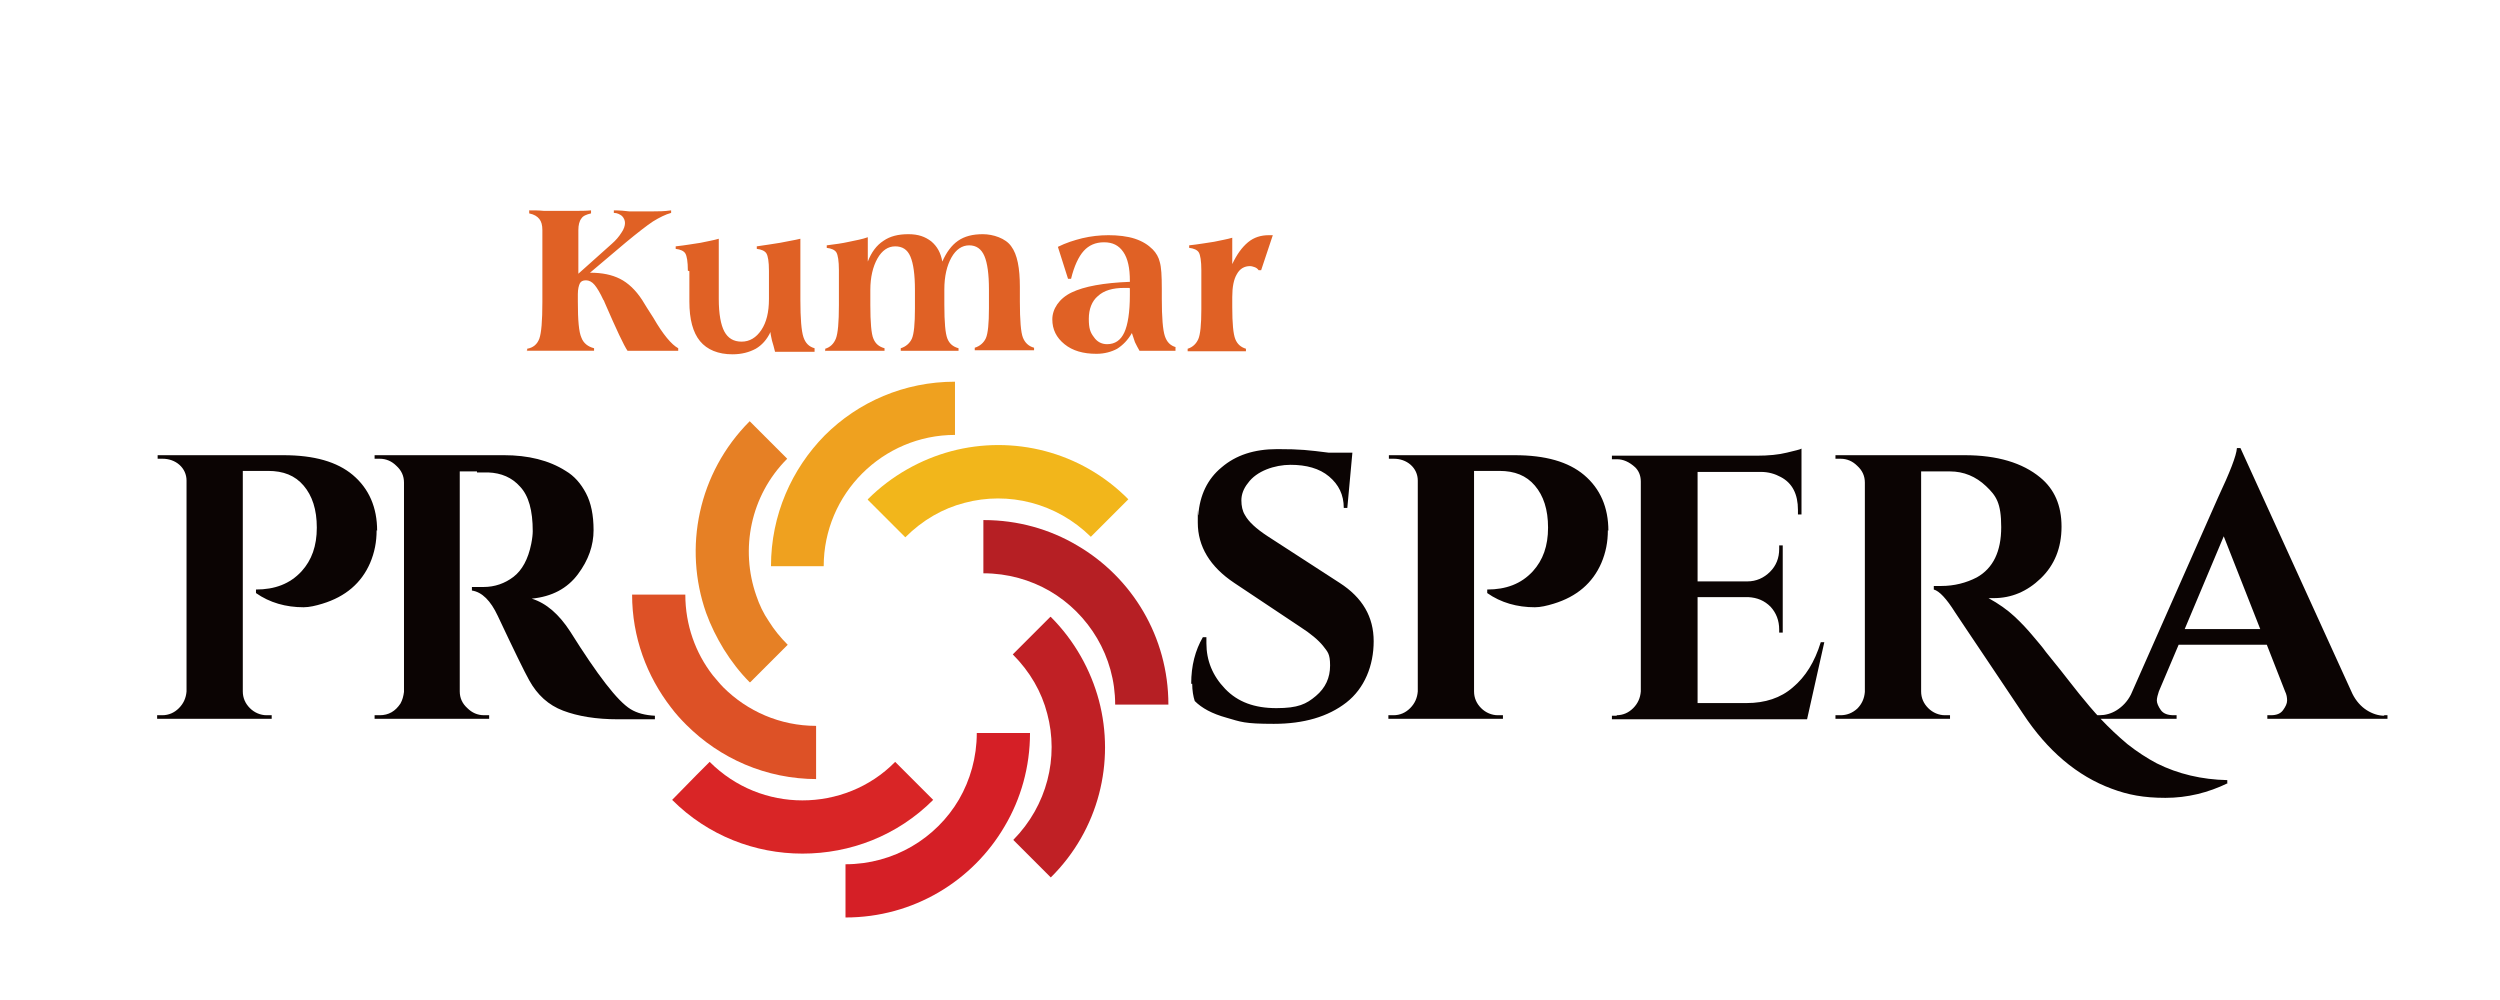 <?xml version="1.0" encoding="UTF-8"?>
<svg id="Layer_1" xmlns="http://www.w3.org/2000/svg" version="1.1" viewBox="0 0 493.2 197.3">
  <!-- Generator: Adobe Illustrator 29.4.0, SVG Export Plug-In . SVG Version: 2.1.0 Build 152)  -->
  <defs>
    <style>
      .st0 {
        fill: #d51f26;
      }

      .st1 {
        fill: #e68025;
      }

      .st2 {
        fill: #e06125;
      }

      .st3 {
        fill: #b61f24;
      }

      .st4 {
        fill: #f2b61b;
      }

      .st5 {
        fill: #c02025;
      }

      .st6 {
        fill: #dd5126;
      }

      .st7 {
        fill: #0b0403;
      }

      .st8 {
        fill: #d92526;
      }

      .st9 {
        fill: #efa11f;
      }
    </style>
  </defs>
  <path class="st7" d="M94.1,93h-3.4v43.4c0,1.3.5,2.4,1.5,3.3.9.9,2,1.4,3.3,1.4h1v.7h-22.6v-.7h1c1.8,0,3.1-.8,4.1-2.3.4-.7.6-1.5.7-2.3v-41.3c0-1.3-.5-2.4-1.5-3.3-.9-.9-2-1.4-3.3-1.4h-1v-.7h25.5c4.8,0,8.9,1,12.2,3.1,1.7,1,3,2.5,4,4.4,1,1.9,1.5,4.3,1.5,7.3s-1,5.9-3.1,8.7c-2.1,2.8-5.1,4.4-9.1,4.8,2.9.9,5.4,3.1,7.6,6.5,5.4,8.6,9.3,13.7,11.9,15.3,1.3.8,2.9,1.2,4.8,1.3v.7h-7.3c-4.3,0-7.9-.6-10.8-1.7-2.9-1.1-5.1-3.1-6.7-6-.9-1.6-3-5.9-6.2-12.7-1.4-3-3.1-4.7-5.1-5v-.7h2.3c2.2,0,4.2-.7,5.9-2,1.7-1.3,2.9-3.5,3.5-6.5.2-1,.3-1.9.3-2.5,0-4.1-.8-7-2.5-8.8-1.6-1.8-3.7-2.7-6.3-2.8h-2.2M74.3,104.6c0,2.3-.4,4.4-1.3,6.5-1.7,3.9-4.8,6.6-9.4,8-1.3.4-2.6.7-3.7.7-3.5,0-6.7-.9-9.4-2.8v-.7c3.7,0,6.7-1.1,9-3.6,2-2.2,3-5,3-8.6s-.9-6.3-2.6-8.3c-1.7-2-4-2.9-7-2.9h-5v43.5c0,1.3.5,2.4,1.4,3.3.9.9,2.1,1.4,3.3,1.4h1v.7h-22.6v-.7h1c1.3,0,2.4-.5,3.3-1.4.9-.9,1.4-2,1.5-3.3v-41.6c0-1.2-.5-2.3-1.4-3.1-.9-.8-2.1-1.2-3.3-1.2h-1v-.7h24.8c6.1,0,10.6,1.3,13.7,3.9,3.2,2.7,4.8,6.4,4.8,11Z"/>
  <path class="st7" d="M431,124.1h14.9l-7.2-18.3-7.7,18.3ZM470.3,141.1h.7v.7h-23.7v-.7h.7c1.1,0,1.9-.3,2.4-1,.5-.7.8-1.3.8-1.9s-.1-1.2-.4-1.8l-3.6-9.2h-17.4l-3.9,9.2c-.2.6-.4,1.3-.4,1.8s.3,1.2.8,1.9c.5.7,1.4,1,2.5,1h.6v.7h-15.9v-.7h.7c1.1,0,2.3-.3,3.4-1,1.1-.7,2.1-1.7,2.8-3.1l17.2-38.9c2.3-4.9,3.6-8.2,3.7-9.7h.7l22.1,48.5c.7,1.4,1.7,2.5,2.8,3.2,1.1.7,2.3,1.1,3.5,1.1ZM439.5,154.5c-3.9,1.9-8,2.9-12.3,2.9s-7.4-.6-10.6-1.8c-6.8-2.5-12.7-7.5-17.5-14.8-1.2-1.8-3.5-5.2-6.9-10.3-3.4-5.1-5.6-8.3-6.5-9.7-1.7-2.7-3.1-4.2-4.2-4.5v-.7h1.5c2.5,0,4.9-.6,7-1.7,3.2-1.8,4.8-5.1,4.8-9.9s-1-6.2-3-8.1c-2-1.9-4.4-2.9-7.1-2.9h-5.7v43.4c0,1.3.5,2.4,1.4,3.3.9.9,2.1,1.4,3.3,1.4h1v.7h-22.6v-.7h1c1.2,0,2.3-.4,3.3-1.3.9-.9,1.4-2,1.5-3.3v-41.3c0-1.3-.5-2.4-1.5-3.3-.9-.9-2-1.4-3.3-1.4h-1v-.7h25.5c6.4,0,11.4,1.5,14.9,4.4,2.8,2.3,4.2,5.5,4.2,9.7s-1.4,7.6-4.1,10.2c-2.7,2.6-5.8,3.9-9.3,3.9s-.6,0-1,0c2,1.1,3.7,2.3,5.1,3.6,1.4,1.3,2.6,2.6,3.6,3.8,1,1.2,1.9,2.2,2.6,3.2.7.9,1.7,2.1,2.9,3.6,1.2,1.5,2.4,3.1,3.7,4.7,1.3,1.6,2.7,3.3,4.3,5,1.6,1.7,3.3,3.3,5.2,4.9,1.9,1.5,3.9,2.8,5.8,3.8,4.2,2.1,8.9,3.2,13.9,3.3v.7ZM318.9,141.1c1.3,0,2.4-.5,3.3-1.4.9-.9,1.4-2,1.5-3.3v-41.4c0-1.3-.5-2.2-1.1-2.8-1.2-1.1-2.4-1.6-3.6-1.6h-1v-.7h28.5c2.4,0,4.4-.2,6-.6,1.6-.4,2.6-.6,2.9-.8v13h-.7v-.9c0-3.1-1.1-5.3-3.4-6.5-1.1-.6-2.4-1-3.9-1h-12.5v21.6h9.8c1.8,0,3.3-.7,4.5-1.9,1.2-1.2,1.8-2.7,1.8-4.5v-.7h.7v17.2h-.7v-.6c0-1.8-.6-3.3-1.7-4.5-1.2-1.2-2.6-1.8-4.4-1.9h-10v20.9h9.7c3.6,0,6.7-1,9.1-3.1,2.5-2.1,4.3-5,5.5-8.9h.7l-3.4,15.2h-38.5v-.7h1ZM317.2,104.6c0,2.3-.4,4.4-1.3,6.5-1.7,3.9-4.8,6.6-9.4,8-1.3.4-2.6.7-3.7.7-3.5,0-6.7-.9-9.4-2.8v-.7c3.7,0,6.7-1.1,9-3.6,2-2.2,3-5,3-8.6s-.9-6.3-2.6-8.3c-1.7-2-4-2.9-7-2.9h-5v43.5c0,1.3.5,2.4,1.4,3.3.9.9,2.1,1.4,3.3,1.4h1v.7h-22.6v-.7h1c1.3,0,2.4-.5,3.3-1.4.9-.9,1.4-2,1.5-3.3v-41.6c0-1.2-.5-2.3-1.4-3.1-.9-.8-2.1-1.2-3.3-1.2h-1v-.7h24.8c6.1,0,10.6,1.3,13.7,3.9,3.2,2.7,4.8,6.4,4.8,11ZM235,134.9c0-3.6.8-6.6,2.3-9.2h.7c0,.4,0,.8,0,1.2,0,3.4,1.2,6.4,3.7,9,2.5,2.6,5.8,3.8,10.1,3.8s5.9-.8,7.8-2.4c1.9-1.6,2.8-3.6,2.8-6s-.5-2.7-1.4-3.9c-.9-1.1-2.4-2.4-4.6-3.8l-12.9-8.6c-4.8-3.2-7.2-7.2-7.2-11.9s0-1,.1-1.5c.3-3.9,1.8-7.1,4.6-9.4,2.8-2.4,6.4-3.6,11-3.6s6.1.2,10.1.7h4.7l-1,10.9h-.7c0-2.6-1-4.6-2.9-6.2-1.9-1.6-4.5-2.3-7.6-2.3s-6.7,1.2-8.4,3.6c-.9,1.1-1.3,2.3-1.3,3.4s.2,2.1.7,2.9c.7,1.3,2.2,2.7,4.5,4.2l14.2,9.2c4.5,2.9,6.7,6.7,6.7,11.5s-1.8,9.3-5.4,12.1c-3.6,2.8-8.4,4.2-14.3,4.2s-6.5-.4-9.3-1.2c-2.9-.8-4.9-1.9-6.3-3.3-.3-.9-.5-2.1-.5-3.4Z"/>
  <path class="st2" d="M234.3,69.3v-.5c1-.3,1.7-1,2.1-1.9.4-.9.6-2.9.6-5.9v-7.7c0-1.8-.2-3-.5-3.5-.3-.5-1-.8-1.9-.9v-.5c1.9-.2,3.5-.5,4.9-.7,1.4-.3,2.6-.5,3.6-.8v5.2c.9-1.9,1.9-3.3,3.1-4.3,1.2-1,2.6-1.4,4.1-1.4s.4,0,.5,0c.1,0,.2,0,.3,0l-2.3,6.9h-.5c-.2-.3-.5-.5-.8-.6-.3-.1-.6-.2-.9-.2-1.1,0-2,.5-2.6,1.6-.6,1-.9,2.5-.9,4.5v2c0,3.2.2,5.3.6,6.3.4,1,1.1,1.6,2.1,1.9v.5c-.7,0-1.5,0-2.3,0-.8,0-2,0-3.6,0s-2.5,0-3.3,0c-.8,0-1.6,0-2.3,0M231.9,68.5v.7c-1.4,0-2.5,0-3.2,0-.7,0-1.4,0-2,0h-1.9c-.3-.5-.6-1.1-.9-1.7-.2-.6-.4-1.2-.6-1.8-.8,1.4-1.8,2.4-2.9,3.1-1.1.6-2.5,1-4.1,1-2.6,0-4.7-.6-6.3-1.9-1.6-1.3-2.4-2.9-2.4-4.9s1.3-4.1,3.8-5.3c2.5-1.2,6.3-1.9,11.5-2.1v-.2c0-2.5-.4-4.4-1.3-5.7-.9-1.3-2.1-1.9-3.8-1.9s-3,.6-4,1.7c-1,1.1-1.9,3-2.5,5.5h-.6l-2-6.3c1.6-.8,3.2-1.3,4.8-1.7,1.7-.4,3.4-.6,5.2-.6s3.7.2,5.2.7c1.5.5,2.6,1.2,3.5,2.1.7.7,1.2,1.6,1.4,2.5.3,1,.4,2.7.4,5.3v2c0,3.6.2,6.1.6,7.3.4,1.2,1.1,1.9,2.2,2.2ZM222.8,56.8c-.1,0-.2,0-.4,0-.1,0-.3,0-.6,0-2.3,0-4,.5-5.2,1.6-1.2,1-1.8,2.6-1.8,4.5s.3,2.7,1,3.6c.6.9,1.5,1.4,2.6,1.4,1.6,0,2.7-.8,3.4-2.3.7-1.5,1.1-4,1.1-7.4v-1.3ZM162.8,69.3v-.5c1-.3,1.7-1,2.1-2,.4-1,.6-3.2.6-6.6v-6.9c0-1.8-.2-3-.5-3.5-.3-.5-1-.8-1.9-.9v-.5c1.6-.2,3.1-.4,4.4-.7,1.4-.3,2.6-.5,3.7-.9v4.8c.7-1.8,1.7-3.2,3.1-4.1,1.3-.9,2.9-1.3,4.9-1.3s3.3.5,4.5,1.4c1.2,1,1.9,2.3,2.2,4,.8-1.8,1.8-3.2,3.1-4.1,1.3-.9,2.9-1.3,4.9-1.3s4.5.8,5.6,2.4c1.2,1.6,1.7,4.3,1.7,8v2.9c0,3.7.2,6.1.6,7.1.4,1,1.1,1.7,2.2,2v.5c-.7,0-1.5,0-2.3,0-.8,0-2,0-3.6,0s-2.5,0-3.4,0c-.8,0-1.6,0-2.4,0v-.5c1-.3,1.8-1,2.2-1.9.4-.9.6-2.9.6-5.9v-3.7c0-3-.3-5.2-.9-6.6-.6-1.4-1.6-2.1-3-2.1s-2.6.8-3.5,2.4c-.9,1.6-1.4,3.7-1.4,6.3v3c0,3.5.2,5.7.6,6.7.4,1,1.1,1.6,2.2,1.9v.5c-.7,0-1.5,0-2.3,0-.8,0-2,0-3.5,0s-2.5,0-3.3,0c-.8,0-1.6,0-2.3,0v-.5c1-.3,1.8-1,2.2-1.9.4-.9.6-2.9.6-5.9v-3.7c0-3-.3-5.2-.9-6.6-.6-1.4-1.6-2-3-2s-2.6.8-3.5,2.4c-.9,1.6-1.4,3.7-1.4,6.2v3c0,3.4.2,5.7.6,6.6.4,1,1.1,1.6,2.2,1.9v.5c-.7,0-1.4,0-2.3,0-.8,0-2,0-3.6,0s-2.5,0-3.4,0c-.8,0-1.6,0-2.3,0ZM135.7,53.4c0-1.8-.2-2.9-.5-3.4-.3-.5-1-.8-1.9-.9v-.5c1.9-.2,3.5-.5,4.9-.7,1.4-.3,2.6-.5,3.6-.8v11.9c0,2.9.4,5.1,1.1,6.4.7,1.3,1.8,2,3.4,2s2.9-.8,3.9-2.3c1-1.5,1.5-3.5,1.5-6.1v-5.6c0-1.8-.2-2.9-.5-3.4-.3-.5-1-.8-1.9-.9v-.5c1.6-.2,3.2-.5,4.6-.7,1.4-.3,2.8-.5,4-.8,0,1,0,1.9,0,2.8,0,.9,0,1.7,0,2.5v6.8c0,3.6.2,6.1.6,7.3.4,1.2,1.1,1.9,2.2,2.2v.7c-1.3,0-2.4,0-3.3,0-.8,0-1.6,0-2.3,0h-2.2c-.2-.8-.4-1.6-.6-2.2-.1-.6-.3-1.2-.3-1.7-.7,1.5-1.7,2.6-2.9,3.3-1.3.7-2.8,1.1-4.6,1.1-2.8,0-5-.9-6.4-2.6-1.4-1.7-2.1-4.3-2.1-7.8v-6ZM104,69.3v-.5c1.2-.2,2-.9,2.4-2,.4-1.1.6-3.5.6-7.2v-14.2c0-1-.2-1.7-.6-2.2-.4-.5-1-.9-2-1.1v-.6c1,0,1.9,0,2.9.1,1,0,2,0,3,0s2.2,0,3.2,0c1,0,2.1,0,3.1-.1v.6c-.9.2-1.6.5-1.9,1-.4.5-.6,1.3-.6,2.3v8.6l6.6-5.9c.8-.7,1.4-1.4,1.9-2.2.5-.7.7-1.4.7-1.9s-.2-1-.6-1.4c-.4-.3-.9-.6-1.6-.6v-.5c1.2,0,2.2.1,3,.2.9,0,1.6,0,2.3,0s1.6,0,2.5,0c1,0,2.1,0,3.5-.2v.5c-1.1.3-2.3.9-3.6,1.7-1.2.8-3,2.2-5.3,4.1l-7.1,6c2.4,0,4.3.4,5.9,1.2,1.6.8,3.1,2.2,4.4,4.2.5.8,1.2,2,2.2,3.5,1.9,3.3,3.6,5.3,4.9,6v.5c-.6,0-1.2,0-1.9,0-.7,0-1.7,0-3.1,0s-2.4,0-3.1,0c-.7,0-1.4,0-1.9,0-.7-1-2.2-4.2-4.5-9.5-.1-.3-.2-.5-.3-.6-.6-1.3-1.2-2.3-1.7-2.9-.5-.6-1.1-.9-1.7-.9s-1,.2-1.2.6c-.2.4-.4,1.1-.4,2.1v1.5c0,3.7.2,6,.7,7.1.4,1.1,1.3,1.8,2.5,2.1v.5c-.9,0-1.9,0-2.9,0-1,0-2.3,0-4,0s-2.8,0-3.7,0c-.9,0-1.8,0-2.7,0Z"/>
  <path class="st1" d="M147.9,134.6h0c-1.9-1.9-3.6-4.1-5.1-6.5-1.4-2.3-2.6-4.7-3.5-7.2-4.5-12.8-1.6-27.6,8.6-37.8l7.4,7.4c-7.3,7.3-9.3,17.9-6.1,27,.6,1.8,1.4,3.5,2.5,5.1,1,1.6,2.2,3.1,3.7,4.6h0s-7.4,7.4-7.4,7.4Z"/>
  <path class="st5" d="M207.3,121.7h0c4.7,4.7,7.9,10.5,9.5,16.5,3.2,12.1,0,25.5-9.5,34.9h0s0,0,0,0l-5.4-5.4-2-2h0s0,0,0,0h0s0,0,0,0c6.7-6.8,9-16.3,6.7-24.9-1.1-4.3-3.4-8.3-6.8-11.7h0s7.4-7.4,7.4-7.4Z"/>
  <path class="st6" d="M161.2,153.7h0c-10.1,0-19.2-4.1-25.8-10.7-1.1-1.1-2.1-2.2-3-3.4-4.8-6.2-7.7-13.9-7.7-22.3h10.5c0,6,2,11.5,5.4,15.9.7.8,1.4,1.7,2.1,2.4,4.7,4.7,11.2,7.6,18.3,7.6h0s0,0,0,0v10.5Z"/>
  <path class="st3" d="M194.1,102.6h0c6.7,0,13,1.8,18.4,5,10.8,6.3,18,18,18,31.4h0s-10.5,0-10.5,0h0s0,0,0,0c0-9.5-5.2-17.9-12.9-22.4-3.8-2.2-8.3-3.5-13.1-3.5h0s0,0,0,0v-10.5Z"/>
  <path class="st8" d="M184.1,157.8h0c-7.1,7.1-16.4,10.6-25.8,10.6h0c-9.3,0-18.6-3.5-25.7-10.6h0s4.8-4.9,4.8-4.9l2.6-2.6h0s0,0,0,0h0s0,0,0,0c5.1,5.1,11.7,7.6,18.3,7.6h0c6.6,0,13.3-2.5,18.3-7.6h0s7.4,7.4,7.4,7.4Z"/>
  <path class="st4" d="M171.2,98.5h0c4.7-4.7,10.5-7.9,16.5-9.5,12.1-3.2,25.5,0,34.9,9.5h0s-5.4,5.4-5.4,5.4l-2,2h0s0,0,0,0h0s0,0,0,0c-6.8-6.7-16.3-9-24.9-6.7-4.3,1.1-8.3,3.4-11.7,6.8h0s-7.4-7.4-7.4-7.4Z"/>
  <path class="st0" d="M203.2,144.6h0s0,0,0,0c0,6.7-1.8,13-5,18.4-6.3,10.8-18,18-31.4,18h0s0,0,0,0v-10.5h0c9.5,0,17.9-5.1,22.4-12.8,2.2-3.8,3.5-8.3,3.5-13.1h0s10.5,0,10.5,0Z"/>
  <path class="st9" d="M152.1,111.7h0s0,0,0,0c0-10.1,4.1-19.2,10.6-25.8,6.6-6.6,15.7-10.6,25.7-10.6h0s0,0,0,0v10.5h0c-7.1,0-13.6,2.9-18.3,7.6-4.7,4.7-7.6,11.2-7.6,18.3h0s-10.5,0-10.5,0Z"/>
</svg>